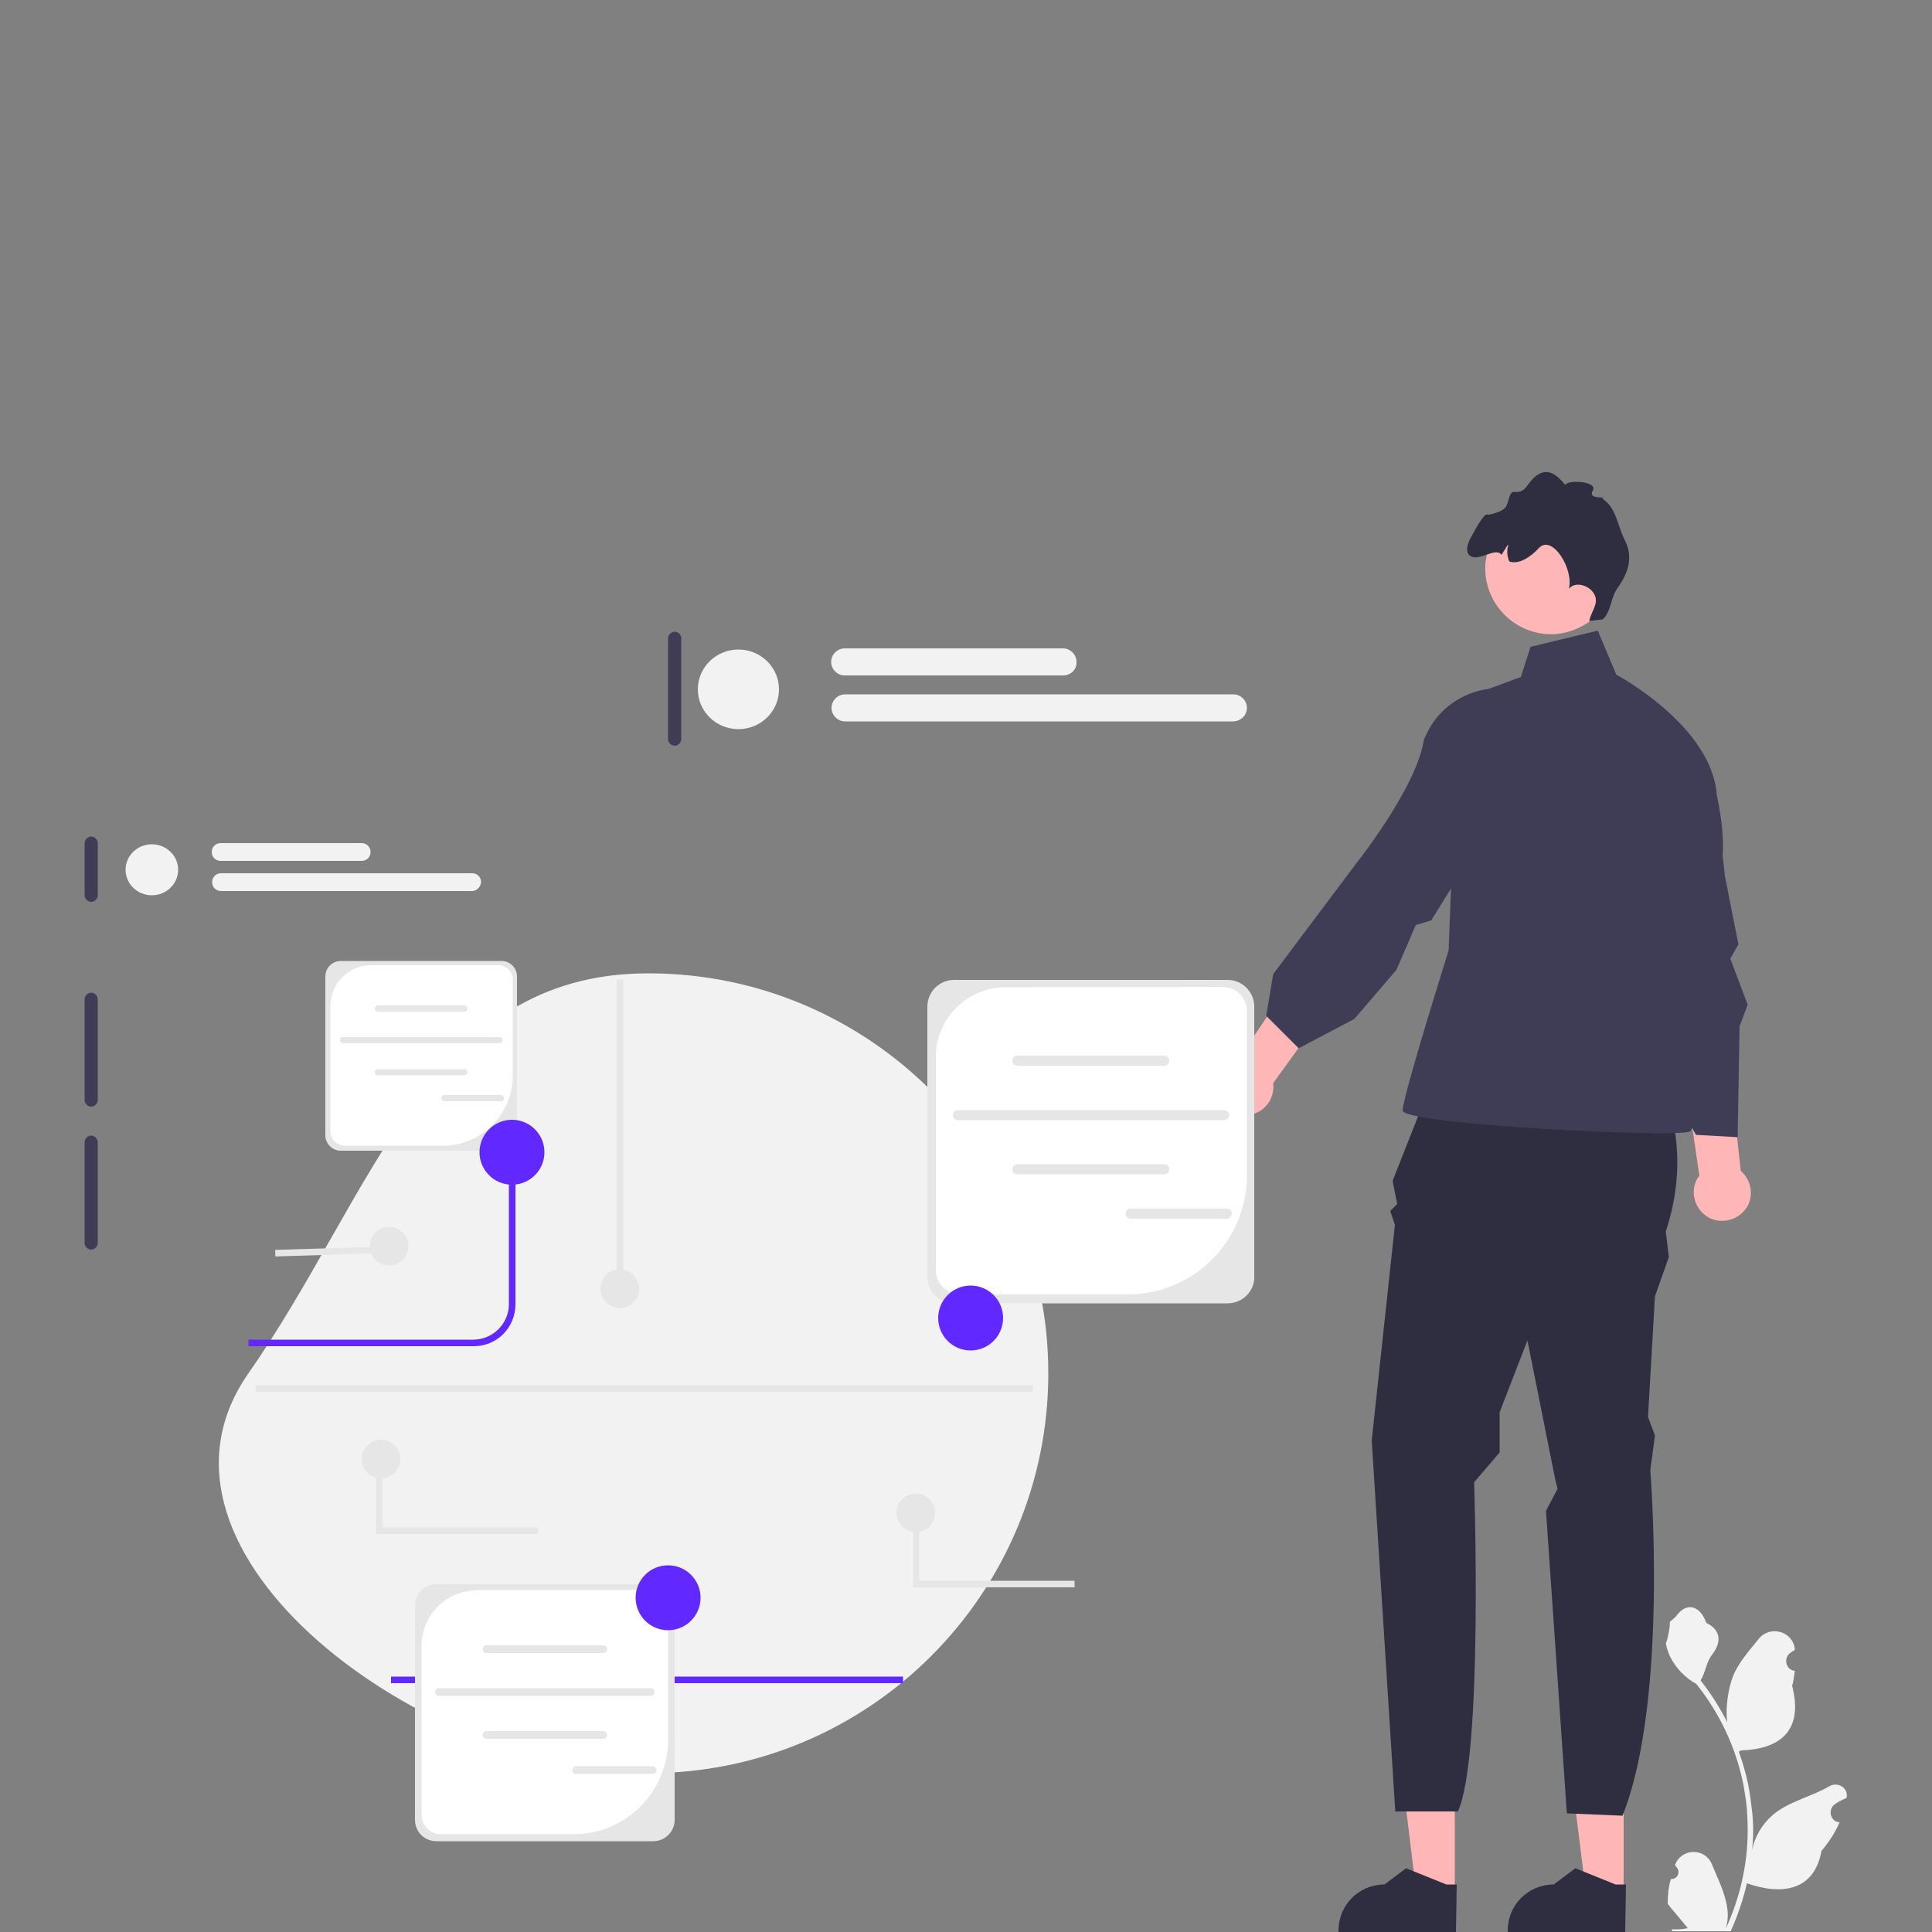 <?xml version="1.0" encoding="utf-8"?>
<!-- Generator: Adobe Illustrator 27.5.0, SVG Export Plug-In . SVG Version: 6.00 Build 0)  -->
<svg version="1.1" id="Layer_1" xmlns="http://www.w3.org/2000/svg" xmlns:xlink="http://www.w3.org/1999/xlink" x="0px" y="0px"
	 viewBox="0 0 500 500" style="enable-background:new 0 0 500 500;" xml:space="preserve">
<rect x="0" y="0" width="500" height="500" fill="#808080" stroke="none"/>
<style type="text/css">
	.st0{fill:#FFB6B6;}
	.st1{fill:#2F2E41;}
	.st2{fill:#3F3D56;}
	.st3{fill:#F2F2F2;}
	.st4{fill:#6128FF;}
	.st5{fill:#E6E6E6;}
	.st6{fill:#FFFFFF;}
</style>
<g>
	<g>
		<g>
			<polygon class="st0" points="420.2,489.6 410.4,489.6 405.7,451.5 420.2,451.5 			"/>
			<path class="st1" d="M420.6,500h-30.4v-0.4c0-6.6,5.3-11.9,11.9-11.9l0,0l5.6-4.2l10.4,4.2h2.7L420.6,500z"/>
		</g>
		<g>
			<polygon class="st0" points="376.5,489.6 366.5,489.6 361.9,451.5 376.5,451.5 			"/>
			<path class="st1" d="M376.8,500h-30.4v-0.4c0-6.6,5.3-11.9,11.9-11.9l0,0l5.6-4.2l10.4,4.2h2.7L376.8,500z"/>
		</g>
		<path class="st1" d="M371.7,277l57,1.2c0,0,10.3,16.8,2.4,40.5l0.8,6.6l-3.6,10.2l-1.8,31.2l1.8,4.8l-1.2,9c0,0,4.8,59.4-7.2,89.4
			l-14.4-0.6l-5.4-78.3l3-5.7l-0.6-2.4l-7.2-36l-7.2,18.6v10.4l-6.6,7.7c0,0,2.4,70.8-4.2,85.2h-16.2l-6.1-96l6-55.8l-1.2-3.6
			l1.8-1.8l-1.2-6L371.7,277L371.7,277z"/>
		<path class="st2" d="M396.1,167.4l17.4-4.2l4.8,11.4c0,0,24.8,13.2,26,31.2c0,0,3.4,14.4,0.3,21c-3,6.6-15.6,27.6-15.6,27.6
			s11.4,36.6,8.4,38.4c-2.9,1.8-74.4-1.8-74.4-5.4c0-3.6,11.9-41.4,11.9-41.4l2.5-64.8l16.2-6L396.1,167.4L396.1,167.4z"/>
		<path class="st0" d="M442.4,315.2c-3.6-1.9-5.1-6.3-3.3-9.9c0.2-0.3,0.4-0.7,0.7-1l-9.7-66.4l13.4,0.4l7,64.7
			c2.5,2.2,3.4,5.8,1.9,8.9C450.5,315.5,446,317,442.4,315.2L442.4,315.2z"/>
		<path class="st0" d="M315.2,283.8c-1.4-3.8,0.4-8.1,4.2-9.5c0.4-0.2,0.8-0.3,1.2-0.3l37.4-55.7l9.7,9.3l-38.2,52.7
			c0.4,3.3-1.4,6.6-4.6,7.8C321,289.5,316.7,287.7,315.2,283.8z"/>
		<path class="st2" d="M418,221.1c-3.8-13,2.5-26.3,16.1-26.3c4,0,7,1.2,7.8,4.3c2.9,11,4.5,27.6,4.5,27.6l3.5,17.7l-2.1,3.7
			l4.5,11.9l-2.1,5.6l-0.5,28.7l-10.8-0.6l-11.9-21.9l-4.5-2.7c0,0,3.6-35.3-3.6-45.5L418,221.1L418,221.1z"/>
		<path class="st2" d="M369.6,189.1c6.3-11.9,22.5-14.8,32.2-5.4c2.8,2.7,4.2,5.6,2.6,8.5c-5.6,9.9-18.3,20.7-18.3,20.7l-15.7,25.3
			l-4,1.2l-5,11.6l-10.9,12.7l-14.4,7.6l-8.4-8.4l1.8-10.8l21.6-28.8c0,0,15.6-19.6,17.4-31.9L369.6,189.1L369.6,189.1z"/>
		<path class="st0" d="M399.3,164c0.4,0.1,0.8,0.1,1.2,0.1c1.3,0.1,2.4,0,3.6-0.2c3.5-0.6,6.7-2.3,9.3-4.7c2.6-2.6,4.5-6.1,4.9-10
			c1.2-9.3-5.5-17.8-14.8-18.9c-9.2-1.1-17.6,5.3-18.9,14.4c0,0.2-0.1,0.3-0.1,0.4C383.4,154.3,390,162.8,399.3,164L399.3,164z"/>
		<path class="st1" d="M380.7,144c2.4,1.2,6.4-2.5,7.9-0.4c0.3-0.5,0.5-0.9,0.8-1.3s0.6-1.2,1-1.3c-0.5,1.3-0.4,2.9,0.2,4.3
			c2.4,0.9,5.5-1.1,7.7-3.5c3.5-3.6,9.1,5.7,7.7,10.6c1.7-2.1,5.4-0.9,6.6,1.4c1.3,2.4-0.8,4.3-1.3,6.9l3.5-0.4
			c2.2-2.1,2-5.6,3.8-8.1c2.9-4,4.1-8.2,1.9-12.4c-1.9-3.7-2.2-8.5-5.8-10.7c1.6-0.8-4,0.4-2.5-2.1c1.5-2.5-6.6-2.9-7.1-1.5
			c-2.3-2.8-4.6-4.5-7.5-2.4c-2.8,2.2-2.5,4.5-5.7,4.2c-1.5-0.1-1.3,2.8-2.3,4c-0.9,1.3-4.5,2-4.6,1.9c-0.9-0.8-4.1,5.5-4.1,5.5
			S378.3,142.7,380.7,144L380.7,144z"/>
	</g>
	<path class="st3" d="M167.8,251.9c57.1,0,103.5,46.4,103.5,103.5S225,458.9,167.8,458.9S31.6,402.2,64.3,355.4
		S110.6,251.9,167.8,251.9L167.8,251.9z"/>
	<path class="st2" d="M306.4,256.9c-0.9,0-1.7,0.8-1.7,1.7v53.9c0,0.9,0.8,1.7,1.7,1.7c0.9,0,1.7-0.8,1.7-1.7v-53.9
		C308,257.7,307.3,256.9,306.4,256.9z"/>
	<path class="st2" d="M23.6,216.5c-0.9,0-1.7,0.8-1.7,1.7v13.5c0,0.9,0.8,1.7,1.7,1.7c0.9,0,1.7-0.8,1.7-1.7v-13.5
		C25.3,217.3,24.5,216.5,23.6,216.5z"/>
	<path class="st2" d="M23.6,256.9c-0.9,0-1.7,0.8-1.7,1.7v26.1c0,0.9,0.8,1.7,1.7,1.7c0.9,0,1.7-0.8,1.7-1.7v-26.1
		C25.3,257.7,24.5,256.9,23.6,256.9z"/>
	<path class="st2" d="M23.6,293.9c-0.9,0-1.7,0.8-1.7,1.7v26.1c0,0.9,0.8,1.7,1.7,1.7c0.9,0,1.7-0.8,1.7-1.7v-26.1
		C25.3,294.7,24.5,293.9,23.6,293.9z"/>
	<path class="st2" d="M174.6,163.5c-0.9,0-1.7,0.8-1.7,1.7v26.1c0,0.9,0.8,1.7,1.7,1.7c0.9,0,1.7-0.8,1.7-1.7v-26.1
		C176.3,164.2,175.5,163.5,174.6,163.5z"/>
	<g>
		<path class="st3" d="M432.4,486.3c1.8,0.1,2.7-2,1.3-3.3l-0.2-0.5c0,0,0-0.1,0.1-0.1c1.8-4.2,7.7-4.1,9.4,0
			c1.5,3.7,3.5,7.5,4,11.4c0.3,1.8,0.1,3.5-0.3,5.2c3.6-7.9,5.6-16.6,5.6-25.2c0-2.2-0.1-4.4-0.3-6.6c-0.2-1.8-0.5-3.5-0.8-5.3
			c-1.9-9.5-6.1-18.5-12.2-26.1c-2.9-1.6-5.3-4.1-6.8-7.1c-0.5-1.1-0.9-2.3-1.1-3.5c0.3,0.1,1.3-5,1-5.3c0.4-0.7,1.3-1,1.8-1.8
			c2.5-3.4,6-2.8,7.7,1.9c3.9,1.9,3.9,5.1,1.5,8.2c-1.5,1.9-1.7,4.6-3,6.7c0.2,0.2,0.3,0.3,0.4,0.5c2.5,3.2,4.6,6.6,6.5,10.3
			c-0.5-4,0.3-8.8,1.5-11.9c1.4-3.5,4.2-6.6,6.6-9.6c2.9-3.7,8.9-2.1,9.4,2.6c0,0.1,0,0.1,0,0.2c-0.3,0.2-0.7,0.4-1.1,0.7
			c-1.9,1.3-1.3,4.4,1,4.7h0.1c-0.2,1.3-0.3,2.6-0.7,3.9c3.1,12-3.6,16.4-13.2,16.7c-0.3,0.1-0.4,0.3-0.6,0.3c1,2.8,1.8,5.6,2.4,8.4
			c0.5,2.5,0.8,5,1.1,7.6c0.3,3.2,0.3,6.5-0.1,9.7v-0.1c0.7-3.5,2.6-6.8,5.4-9.2c4.1-3.5,10-4.7,14.6-7.4c2.2-1.3,5,0.4,4.5,2.9v0.1
			c-0.7,0.3-1.3,0.6-1.9,0.9c-0.3,0.2-0.7,0.4-1.1,0.7c-1.9,1.3-1.3,4.4,1,4.7h0.1h0.1c-1.2,2.7-2.8,5.2-4.7,7.4
			c-1.9,10.5-10.4,11.5-19.3,8.4l0,0c-1,4.3-2.4,8.4-4.2,12.4h-15.1c-0.1-0.2-0.1-0.3-0.2-0.5c1.4,0.1,2.8,0,4.2-0.3
			c-1.1-1.3-2.3-2.8-3.4-4.1l-0.1-0.1c-0.6-0.7-1.2-1.4-1.7-2.1l0,0C431.6,490.6,431.8,488.4,432.4,486.3L432.4,486.3L432.4,486.3z"
			/>
	</g>
	<path class="st4" d="M122.6,348.4H64.3v-1.7h58.2c5,0,9.2-4.1,9.2-9.2v-39.4h1.7v39.4C133.4,343.6,128.6,348.4,122.6,348.4
		L122.6,348.4z"/>
	<rect x="101.2" y="433.9" class="st4" width="132.5" height="1.7"/>
	<g>
		<path class="st5" d="M317.7,337.3h-70.8c-3.8,0-6.9-3.1-6.9-6.9v-69.9c0-3.8,3.1-6.9,6.9-6.9h70.8c3.8,0,6.9,3.1,6.9,6.9v69.9
			C324.7,334.1,321.6,337.3,317.7,337.3z"/>
		<path class="st6" d="M260.2,255.5c-9.9,0-18,8.1-18,18v55.2c0,3.5,2.9,6.3,6.3,6.3h43.3c17.1,0,30.9-13.8,30.9-30.9v-42.4
			c0-3.5-2.9-6.3-6.3-6.3L260.2,255.5L260.2,255.5z"/>
		<g>
			<path class="st5" d="M301.3,275.8h-38c-0.8,0-1.3-0.6-1.3-1.3c0-0.8,0.6-1.3,1.3-1.3h38c0.8,0,1.3,0.6,1.3,1.3
				C302.7,275.2,302.1,275.8,301.3,275.8z"/>
			<path class="st5" d="M301.3,303.9h-38c-0.8,0-1.3-0.6-1.3-1.3s0.6-1.3,1.3-1.3h38c0.8,0,1.3,0.6,1.3,1.3S302.1,303.9,301.3,303.9
				z"/>
			<path class="st5" d="M316.8,289.9h-68.9c-0.8,0-1.3-0.6-1.3-1.3s0.6-1.3,1.3-1.3h68.9c0.8,0,1.3,0.6,1.3,1.3
				S317.5,289.9,316.8,289.9z"/>
		</g>
		<path class="st5" d="M317.5,315.4h-24.9c-0.8,0-1.3-0.6-1.3-1.3s0.6-1.3,1.3-1.3h24.9c0.8,0,1.3,0.6,1.3,1.3
			S318.2,315.4,317.5,315.4z"/>
	</g>
	<g>
		<path class="st5" d="M169.1,476.5h-56.2c-3,0-5.5-2.4-5.5-5.5v-55.5c0-3,2.4-5.5,5.5-5.5h56.2c3,0,5.5,2.4,5.5,5.5v55.5
			C174.6,474,172.1,476.5,169.1,476.5L169.1,476.5L169.1,476.5z"/>
		<path class="st6" d="M123.4,411.6c-7.9,0-14.3,6.4-14.3,14.3v43.8c0,2.8,2.3,5,5,5h34.3c13.5,0,24.5-10.9,24.5-24.5v-33.7
			c0-2.8-2.3-5-5-5H123.4L123.4,411.6z"/>
		<g>
			<path class="st5" d="M156.1,427.8h-30.2c-0.6,0-1-0.5-1-1c0-0.5,0.5-1,1-1h30.2c0.6,0,1,0.5,1,1
				C157.1,427.3,156.7,427.8,156.1,427.8z"/>
			<path class="st5" d="M156.1,450h-30.2c-0.6,0-1-0.5-1-1c0-0.5,0.5-1,1-1h30.2c0.6,0,1,0.5,1,1C157.1,449.5,156.7,450,156.1,450z"
				/>
			<path class="st5" d="M168.4,438.9h-54.8c-0.6,0-1-0.5-1-1c0-0.5,0.5-1,1-1h54.8c0.6,0,1,0.5,1,1
				C169.4,438.4,168.9,438.9,168.4,438.9z"/>
		</g>
		<path class="st5" d="M168.9,459.1h-19.8c-0.6,0-1-0.5-1-1c0-0.5,0.5-1,1-1h19.8c0.6,0,1,0.5,1,1
			C170,458.6,169.4,459.1,168.9,459.1z"/>
	</g>
	<g>
		<path class="st5" d="M129.8,297.8H88.2c-2.3,0-4-1.9-4-4v-41.1c0-2.3,1.9-4,4-4h41.6c2.3,0,4,1.9,4,4v41.1
			C133.9,296,132.1,297.8,129.8,297.8L129.8,297.8L129.8,297.8z"/>
		<path class="st6" d="M96.1,249.8c-5.9,0-10.6,4.7-10.6,10.6v32.4c0,2,1.7,3.7,3.7,3.7h25.4c10,0,18.1-8.1,18.1-18.1v-24.9
			c0-2-1.7-3.7-3.7-3.7H96.1L96.1,249.8L96.1,249.8z"/>
		<g>
			<path class="st5" d="M120.2,261.8H97.8c-0.4,0-0.8-0.3-0.8-0.8c0-0.4,0.3-0.8,0.8-0.8h22.4c0.4,0,0.8,0.3,0.8,0.8
				C121,261.4,120.6,261.8,120.2,261.8z"/>
			<path class="st5" d="M120.2,278.3H97.8c-0.4,0-0.8-0.3-0.8-0.8s0.3-0.8,0.8-0.8h22.4c0.4,0,0.8,0.3,0.8,0.8
				S120.6,278.3,120.2,278.3z"/>
			<path class="st5" d="M129.3,270H88.8c-0.4,0-0.8-0.3-0.8-0.8s0.3-0.8,0.8-0.8h40.5c0.4,0,0.8,0.3,0.8,0.8S129.7,270,129.3,270z"
				/>
		</g>
		<path class="st5" d="M129.6,285H115c-0.4,0-0.8-0.3-0.8-0.8c0-0.4,0.3-0.8,0.8-0.8h14.6c0.4,0,0.8,0.3,0.8,0.8
			C130.4,284.7,130.2,285,129.6,285z"/>
	</g>
	<circle class="st4" cx="251.2" cy="341.1" r="8.4"/>
	<circle class="st4" cx="132.5" cy="298.2" r="8.4"/>
	<circle class="st4" cx="172.9" cy="413.5" r="8.4"/>
	<g>
		<ellipse class="st3" cx="191.1" cy="178.4" rx="10.5" ry="10.3"/>
		<path class="st3" d="M275.1,174.8h-56.5c-1.9,0-3.5-1.6-3.5-3.5c0-1.9,1.6-3.5,3.5-3.5h56.5c1.9,0,3.5,1.6,3.5,3.5
			C278.7,173.3,277.1,174.8,275.1,174.8z"/>
		<path class="st3" d="M319.1,186.7H218.7c-1.9,0-3.5-1.6-3.5-3.5c0-1.9,1.6-3.5,3.5-3.5h100.5c1.9,0,3.5,1.6,3.5,3.5
			C322.7,185.1,321.1,186.7,319.1,186.7z"/>
	</g>
	<g>
		<ellipse class="st3" cx="39.3" cy="225.1" rx="6.8" ry="6.6"/>
		<path class="st3" d="M93.6,222.8H57.1c-1.3,0-2.3-1-2.3-2.3s1-2.3,2.3-2.3h36.5c1.3,0,2.3,1,2.3,2.3S94.9,222.8,93.6,222.8z"/>
		<path class="st3" d="M122.2,230.6h-65c-1.3,0-2.3-1-2.3-2.3c0-1.3,1-2.3,2.3-2.3h65c1.3,0,2.3,1,2.3,2.3
			C124.4,229.5,123.4,230.6,122.2,230.6z"/>
	</g>
	<rect x="159.6" y="253.5" class="st5" width="1.7" height="79.9"/>
	<circle class="st5" cx="160.4" cy="333.5" r="5"/>
	<circle class="st5" cx="237" cy="391.5" r="5"/>
	<circle class="st5" cx="100.7" cy="322.5" r="5"/>
	
		<rect x="71.2" y="322.9" transform="matrix(1 -3.026083e-02 3.026083e-02 1 -9.759 2.722)" class="st5" width="27.6" height="1.7"/>
	<polygon class="st5" points="278.1,410.8 236.3,410.8 236.3,391.5 237.9,391.5 237.9,409.1 278.1,409.1 	"/>
	<circle class="st5" cx="98.6" cy="377.6" r="5"/>
	<polygon class="st5" points="139.2,397 97.3,397 97.3,377.6 99,377.6 99,395.3 139.2,395.3 	"/>
	<rect x="66.2" y="358.5" class="st5" width="201.1" height="1.7"/>
</g>
</svg>
